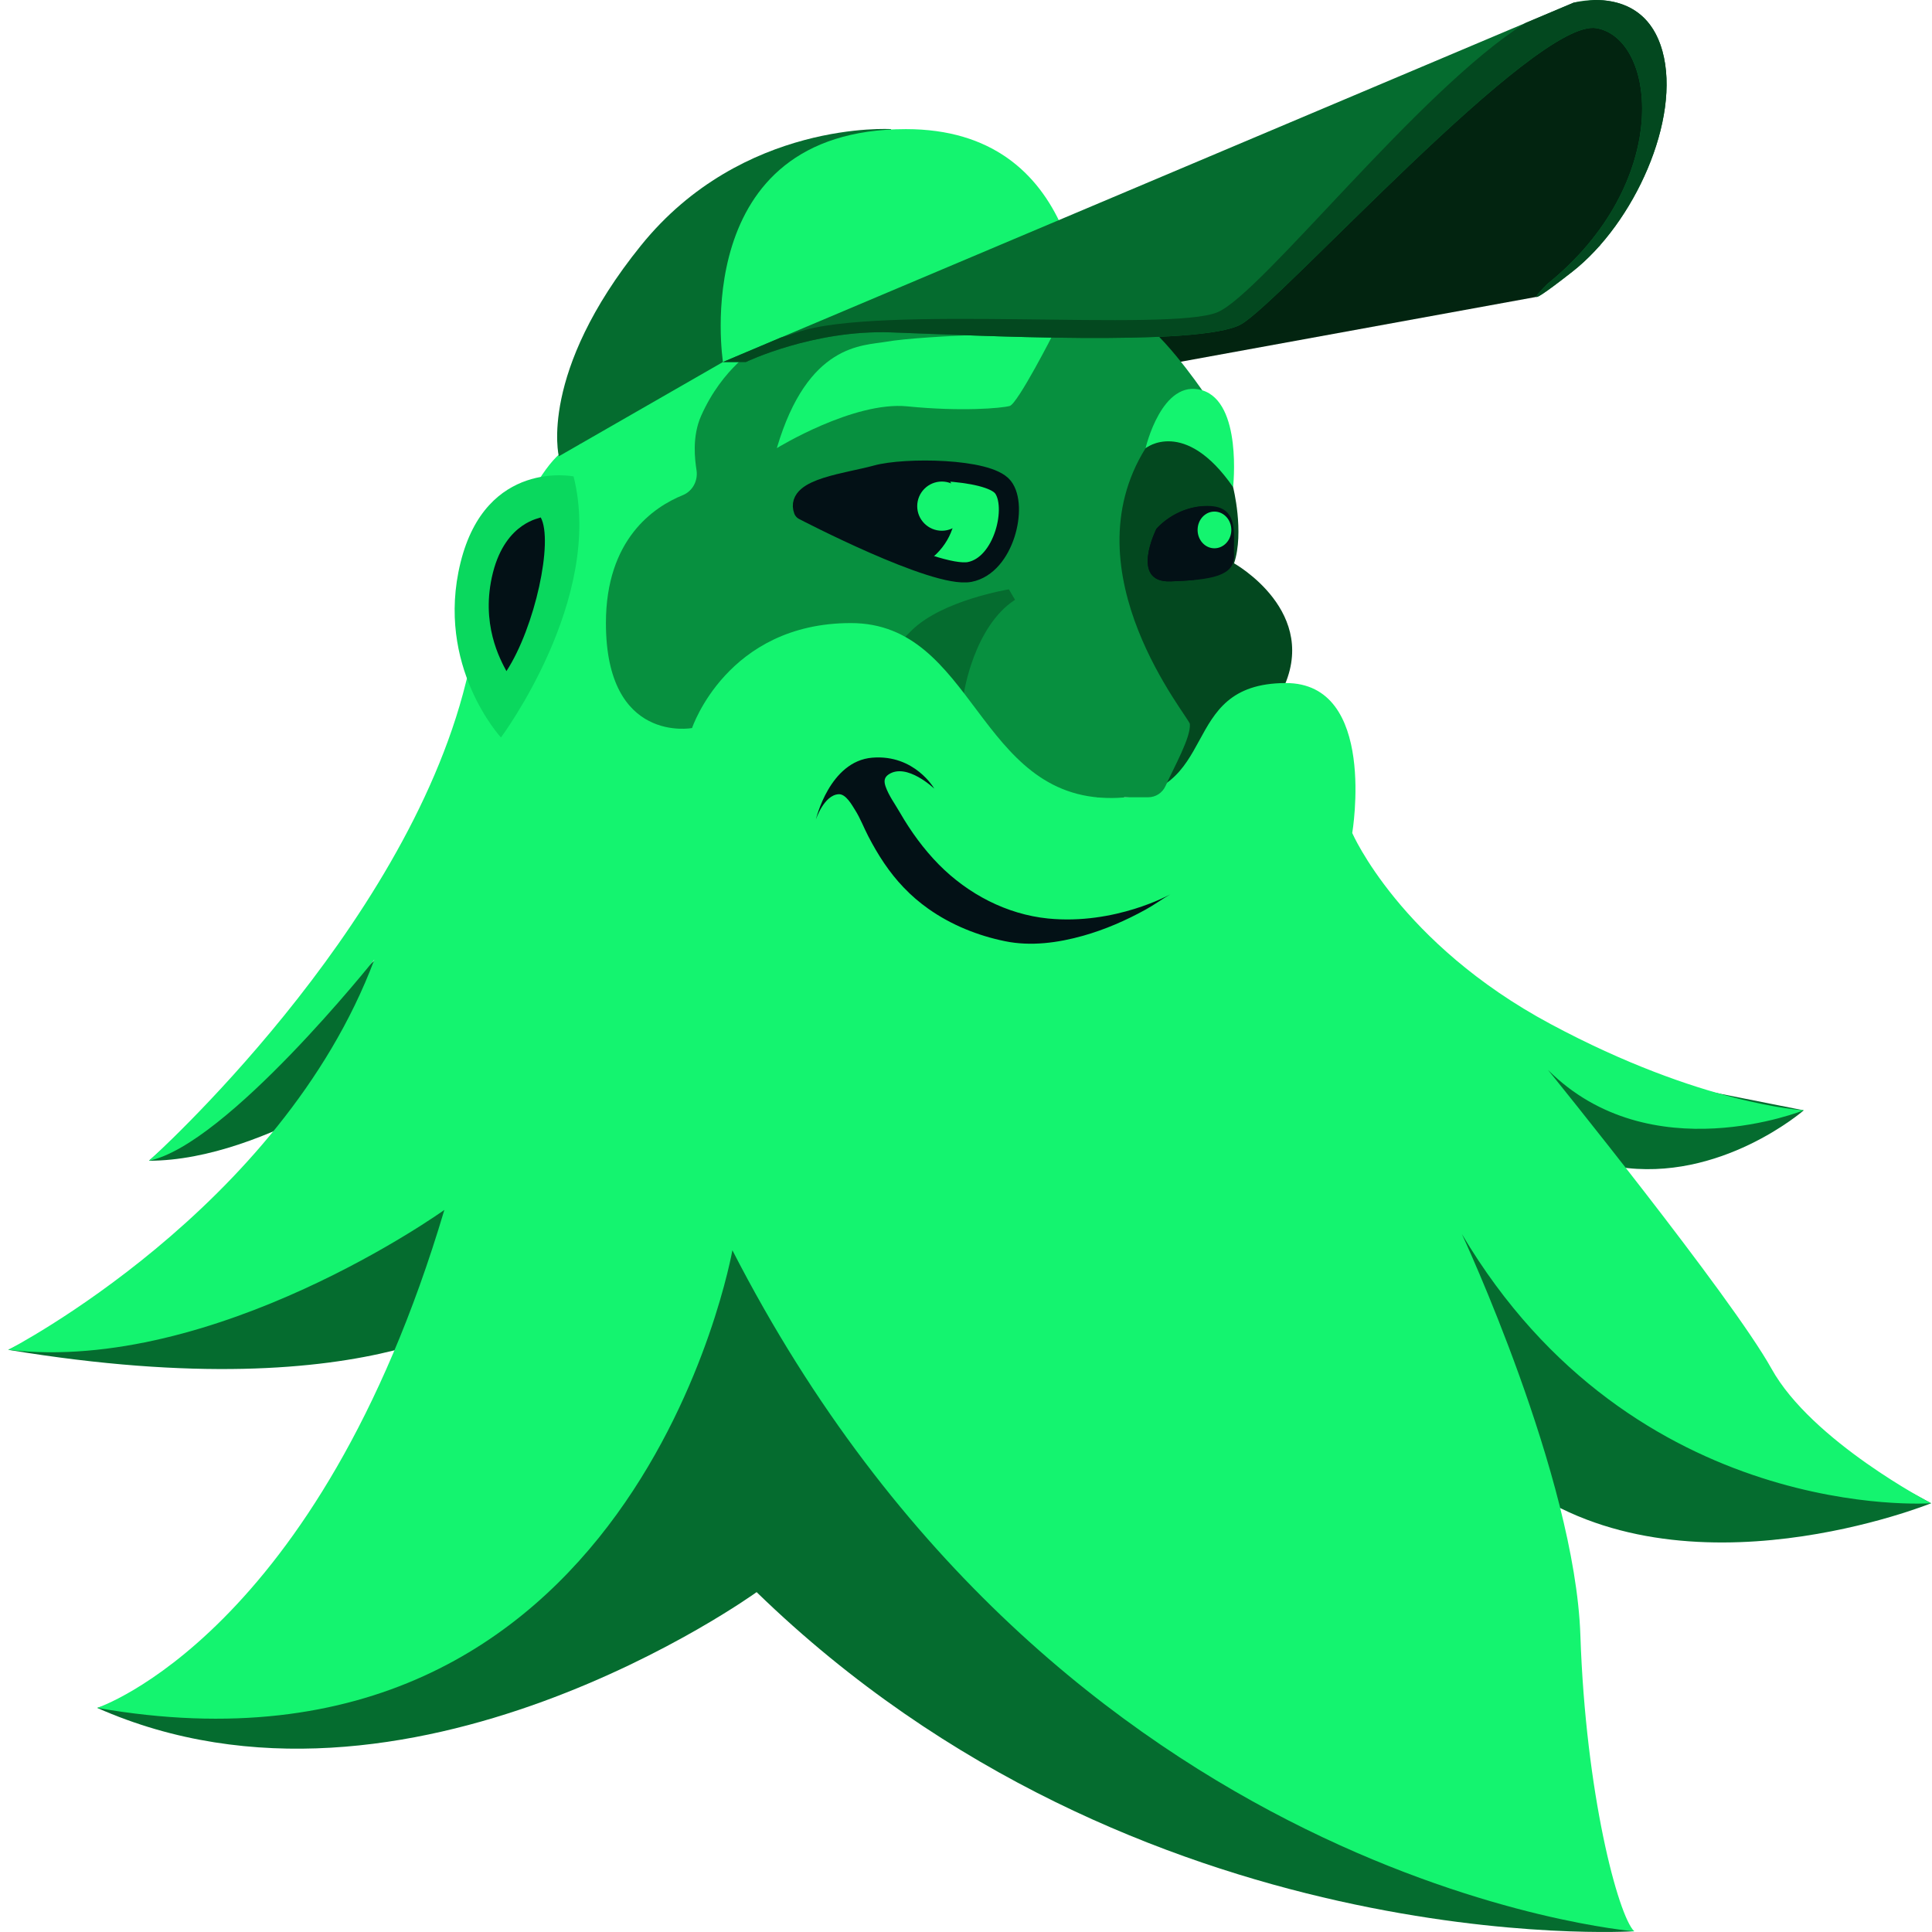<svg width="24" height="24" viewBox="0 0 24 24" fill="none" xmlns="http://www.w3.org/2000/svg">
<g clip-path="url(#clip0_7323_12683)">
<path d="M9.974 8.676L13.479 10.114H13.88L14.348 8.927L13.379 7.11L13.636 4.801L13.395 3.326L9.974 3.443L8.179 4.196L8.062 6.051L7.125 7.381L7.343 9.579L8.953 9.613L9.974 8.676Z" fill="#07903F"/>
<path d="M12.533 7.321C12.533 7.321 11.712 7.454 11.329 7.827C10.859 8.284 10.677 8.701 10.677 8.701L11.974 8.61C11.974 8.61 12.098 7.782 12.609 7.451L12.533 7.321Z" fill="#056C2F"/>
<path d="M18.896 22.754L20.3 23.991C20.3 23.991 14.148 24.392 9.399 19.778C9.399 19.778 5.052 22.921 1.207 21.216L5.286 20.046L6.223 16.2C6.223 16.2 4.751 17.538 0.103 16.768L5.788 13.993L5.019 13.124C5.019 13.124 3.322 14.419 1.851 14.419L6.356 10.415L17.391 12.957L18.528 13.023L22.407 13.793C22.407 13.793 21.37 14.695 20.1 14.495L20.534 16.802L23.989 18.674C23.989 18.674 20.936 19.912 18.896 18.441L18.896 22.754Z" fill="#056C2F"/>
<path d="M13.479 4.747L15.126 5.316L15.318 6.051C15.318 6.051 15.459 6.608 15.33 6.998C15.33 6.998 16.422 7.606 15.92 8.593L14.691 10.348H14.098L14.257 9.094L13.864 7.548L13.479 5.668L13.479 4.747Z" fill="#03481F"/>
<path d="M9.41 4.316C9.41 4.316 8.977 4.563 8.71 5.165C8.594 5.426 8.633 5.712 8.652 5.838C8.673 5.97 8.606 6.1 8.482 6.151C8.117 6.299 7.527 6.701 7.527 7.74C7.527 9.245 8.597 9.044 8.597 9.044C8.597 9.044 9.032 7.74 10.57 7.74C12.108 7.74 12.141 9.925 13.813 9.913C15.205 9.903 14.598 8.491 15.969 8.485C17.115 8.48 16.798 10.348 16.798 10.348C16.798 10.348 17.391 11.719 19.264 12.722C21.136 13.726 22.407 13.792 22.407 13.792C22.407 13.792 20.501 14.561 19.23 13.291C19.23 13.291 21.504 16.1 22.006 17.002C22.507 17.905 23.989 18.674 23.989 18.674C23.989 18.674 20.3 18.942 18.16 15.33C18.16 15.33 19.565 18.34 19.632 20.313C19.698 22.285 20.1 23.79 20.3 23.991C20.3 23.991 13.145 23.422 9.098 15.531C9.098 15.531 7.895 22.386 1.207 21.216C1.207 21.216 3.949 20.313 5.52 15.03C5.52 15.03 2.678 17.069 0.103 16.768C0.103 16.768 3.481 15.03 4.651 11.92C4.651 11.92 2.82 14.219 1.851 14.419C1.851 14.419 5.019 11.586 5.788 8.476C6.557 5.366 7.197 5.521 7.197 5.521C7.197 5.521 8.239 4.516 9.41 4.316Z" fill="#14F46F"/>
<path d="M10.135 10.181C10.135 10.181 10.304 9.454 10.837 9.412C11.364 9.37 11.606 9.797 11.606 9.797C11.606 9.797 11.265 9.47 11.039 9.62C10.981 9.659 10.98 9.708 11.001 9.77C11.04 9.883 11.119 9.989 11.178 10.092C11.313 10.326 11.473 10.547 11.663 10.74C12.025 11.106 12.504 11.358 13.019 11.41C13.855 11.493 14.54 11.109 14.54 11.109C14.435 11.168 14.337 11.242 14.23 11.3C13.985 11.435 13.726 11.548 13.456 11.624C13.145 11.712 12.805 11.758 12.485 11.692C12.146 11.623 11.816 11.49 11.532 11.289C11.422 11.211 11.319 11.123 11.226 11.025C11.046 10.838 10.905 10.618 10.786 10.388C10.73 10.281 10.687 10.164 10.622 10.062C10.583 10 10.508 9.862 10.419 9.866C10.235 9.875 10.135 10.181 10.135 10.181Z" fill="#031116"/>
<path d="M6.223 9.161C6.223 9.161 7.51 7.439 7.125 5.918C7.125 5.918 6.039 5.7 5.721 6.988C5.403 8.275 6.223 9.161 6.223 9.161Z" fill="#0AD85E"/>
<path d="M6.717 6.427C6.877 6.72 6.647 7.791 6.291 8.337C6.218 8.199 5.962 7.749 6.124 7.111C6.287 6.474 6.724 6.438 6.717 6.427Z" fill="#031116"/>
<path d="M19.086 3.688L14.649 4.497L13.763 3.493L19.264 0.367L20.2 0.183L20.601 1.387L19.873 3.05L19.086 3.688Z" fill="#022410"/>
<path d="M13.187 6.019C13.2 6.749 13.314 8.173 13.961 8.818C14.02 8.877 14.04 8.965 14.006 9.042L13.625 9.904H14.263C14.356 9.904 14.44 9.849 14.478 9.765C14.586 9.526 14.794 9.161 14.781 8.994C14.774 8.91 13.262 7.122 14.231 5.567L14.781 5.232L14.934 4.848C14.934 4.848 14.373 4.029 14.06 3.928C13.746 3.828 12.86 3.778 12.86 3.778L12.338 4.497L12.888 5.186C13.076 5.423 13.181 5.716 13.187 6.019Z" fill="#07903F"/>
<path d="M9.65 5.567C9.65 5.567 10.603 4.981 11.272 5.048C11.941 5.115 12.442 5.071 12.543 5.043C12.643 5.015 13.094 4.129 13.094 4.129C13.094 4.129 11.491 4.16 11.004 4.246C10.72 4.296 10.035 4.262 9.65 5.567Z" fill="#14F46F"/>
<path d="M14.231 5.567C14.231 5.567 14.716 5.182 15.318 6.051C15.318 6.051 15.435 4.998 14.933 4.848C14.432 4.697 14.231 5.567 14.231 5.567Z" fill="#14F46F"/>
<path d="M11.072 1.604C11.072 1.604 9.224 1.486 7.962 3.05C6.686 4.63 6.942 5.668 6.942 5.668L8.981 4.497L11.072 1.604Z" fill="#056C2F"/>
<path d="M13.191 2.817C12.893 2.151 12.322 1.604 11.254 1.604C8.527 1.604 8.981 4.497 8.981 4.497L13.191 2.817Z" fill="#14F46F"/>
<path d="M9.984 6.336C9.984 6.336 11.617 7.188 12.046 7.105C12.476 7.021 12.643 6.286 12.459 6.051C12.275 5.817 11.238 5.806 10.887 5.904C10.536 6.001 9.884 6.068 9.984 6.336Z" fill="#14F46F" stroke="#031116" stroke-width="0.25" stroke-linejoin="round"/>
<path d="M10.887 5.904C10.726 5.949 10.501 5.987 10.315 6.042C10.285 6.125 9.984 6.242 9.984 6.336C9.984 6.398 10.276 6.431 10.29 6.489C10.597 6.639 11.081 6.864 11.479 6.999C11.715 6.859 11.874 6.602 11.874 6.308C11.874 6.139 11.822 5.983 11.733 5.853C11.407 5.834 11.062 5.855 10.887 5.904Z" fill="#031116"/>
<path d="M14.365 6.57C14.365 6.57 14.03 7.239 14.54 7.222C15.05 7.205 15.341 7.155 15.33 6.896C15.318 6.636 15.402 6.285 15 6.285C14.599 6.285 14.365 6.57 14.365 6.57Z" fill="#031116"/>
<path d="M15.126 6.699C15.126 6.538 15.06 6.393 14.954 6.288C14.582 6.308 14.365 6.57 14.365 6.57C14.365 6.57 14.03 7.239 14.54 7.222C14.647 7.218 14.743 7.213 14.83 7.205C15.006 7.105 15.126 6.917 15.126 6.699Z" fill="#031116"/>
<path d="M9.266 4.497C9.266 4.497 10.104 4.094 11.072 4.129C12.04 4.163 14.916 4.313 15.418 4.028C15.92 3.744 19.08 0.216 19.832 0.35C20.584 0.484 20.777 2.273 19.222 3.527C19.222 3.527 18.762 3.978 19.531 3.376C20.3 2.775 20.885 1.48 20.651 0.634C20.417 -0.211 19.548 0.033 19.548 0.033L8.981 4.497H9.266Z" fill="#056C2F"/>
<path d="M15.126 3.878C14.54 4.129 10.887 3.778 9.903 4.129C9.833 4.154 9.766 4.175 9.7 4.193L8.981 4.497H9.266C9.266 4.497 10.104 4.094 11.072 4.129C12.04 4.163 14.916 4.313 15.418 4.028C15.92 3.744 19.08 0.216 19.832 0.35C20.584 0.484 20.777 2.273 19.222 3.527C19.222 3.527 18.762 3.978 19.531 3.376C20.3 2.774 20.885 1.48 20.651 0.634C20.499 0.085 20.079 -0.004 19.803 0C19.715 0.011 19.63 0.021 19.548 0.033L18.951 0.285C17.635 1.109 15.679 3.641 15.126 3.878Z" fill="#03481F"/>
<path d="M11.7 6.593C11.868 6.593 12.005 6.456 12.005 6.288C12.005 6.119 11.868 5.982 11.7 5.982C11.531 5.982 11.394 6.119 11.394 6.288C11.394 6.456 11.531 6.593 11.7 6.593Z" fill="#14F46F"/>
<path d="M15.086 6.811C15.202 6.811 15.296 6.709 15.296 6.583C15.296 6.457 15.202 6.355 15.086 6.355C14.97 6.355 14.877 6.457 14.877 6.583C14.877 6.709 14.97 6.811 15.086 6.811Z" fill="#14F46F"/>
</g>
<defs>
<clipPath id="clip0_7323_12683">
<rect width="24" height="24" fill="white"/>
</clipPath>
</defs>
</svg>
